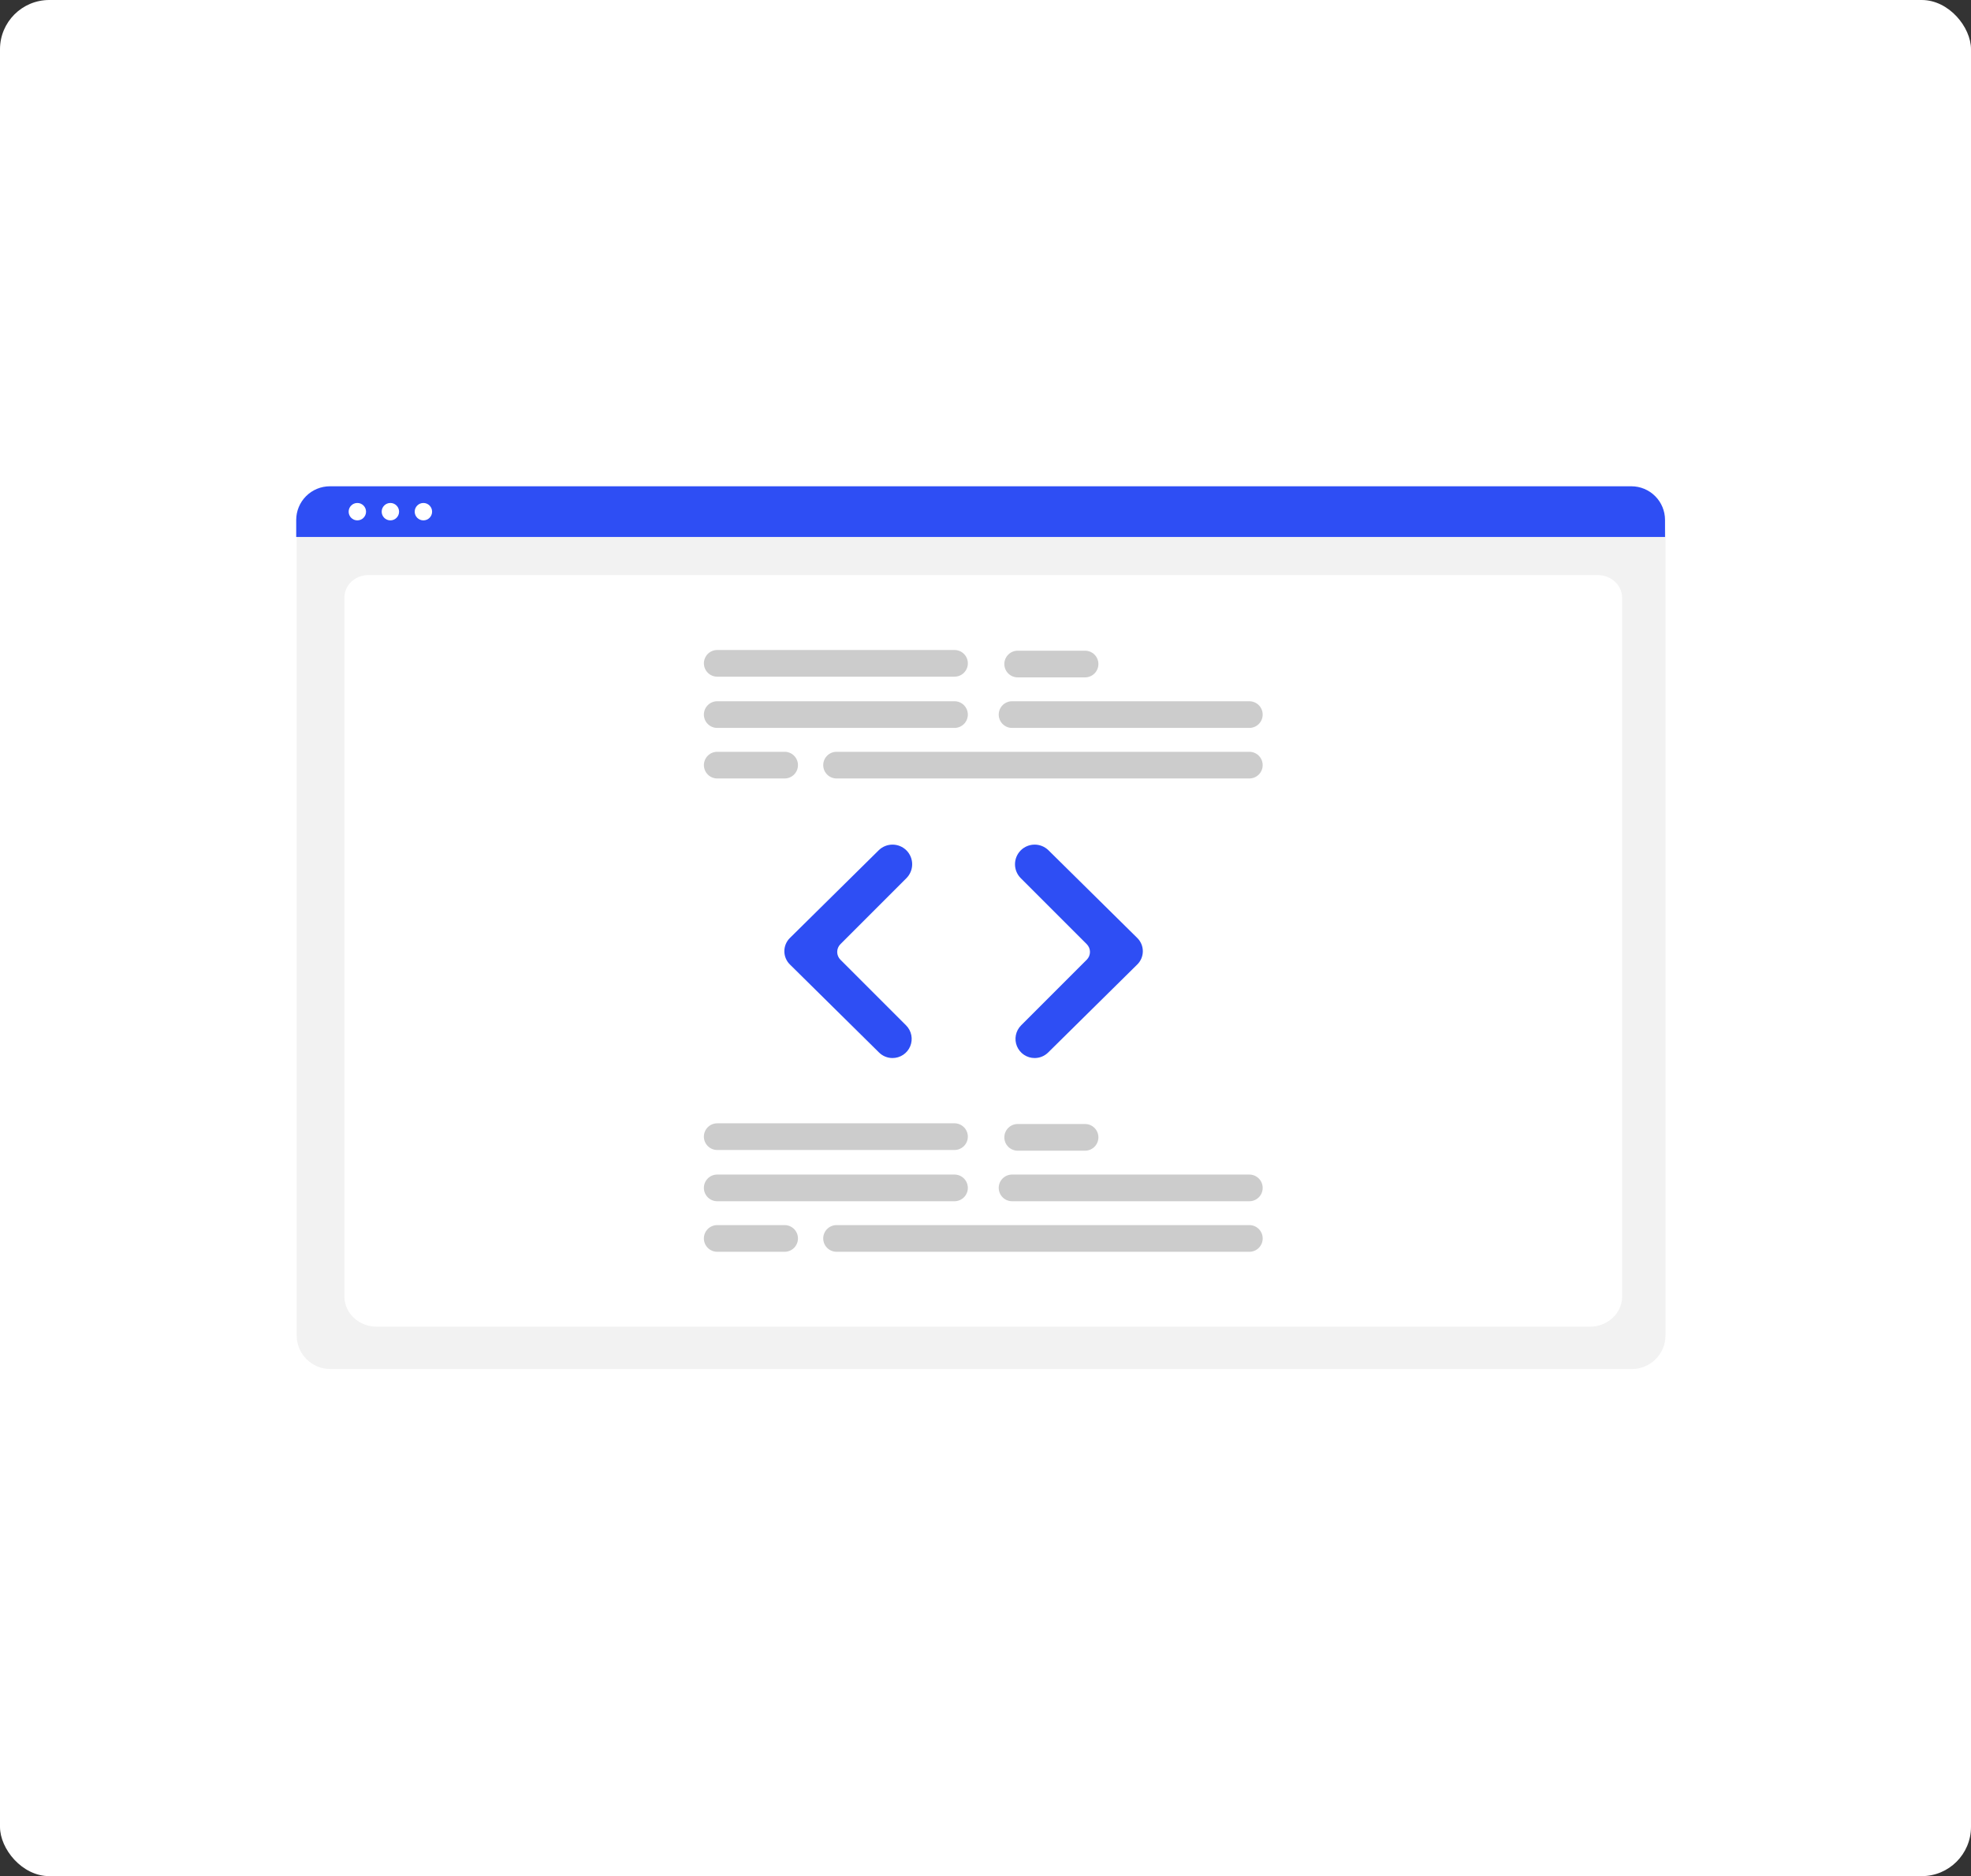 <svg width="600" height="571" viewBox="0 0 600 571" fill="none" xmlns="http://www.w3.org/2000/svg">
<rect x="0" y="0" width="600" height="571" fill="#333333" stroke="none"/>
<g clip-path="url(#clip0_517_110)">
<rect width="600" height="571" rx="15" fill="white"/>
<path d="M496.796 416.658H100.518C97.812 416.654 95.219 415.579 93.306 413.666C91.394 411.754 90.317 409.161 90.314 406.456V162.154C90.317 160.173 91.105 158.273 92.506 156.872C93.907 155.471 95.808 154.683 97.789 154.681H499.395C501.411 154.683 503.344 155.485 504.77 156.91C506.195 158.335 506.997 160.268 507 162.283V406.456C506.997 409.161 505.921 411.754 504.008 413.666C502.095 415.579 499.501 416.654 496.796 416.658Z" fill="#F2F2F2"/>
<path d="M483.984 403.778H114.663C109.249 403.778 104.845 399.654 104.845 394.586V181.844C104.845 178.085 108.109 175.027 112.12 175.027H486.407C490.485 175.027 493.803 178.136 493.803 181.956V394.586C493.803 399.654 489.398 403.778 483.984 403.778Z" fill="white"/>
<path d="M506.858 163.425H90.172V158.232C90.176 155.518 91.256 152.917 93.176 150.999C95.096 149.081 97.698 148.002 100.412 148H496.618C499.332 148.002 501.934 149.081 503.854 150.999C505.774 152.917 506.854 155.518 506.858 158.232V163.425Z" fill="#2E4EF4"/>
<path d="M108.782 158.376C110.244 158.376 111.43 157.191 111.43 155.728C111.43 154.266 110.244 153.08 108.782 153.08C107.319 153.08 106.133 154.266 106.133 155.728C106.133 157.191 107.319 158.376 108.782 158.376Z" fill="white"/>
<path d="M118.836 158.376C120.299 158.376 121.485 157.191 121.485 155.728C121.485 154.266 120.299 153.08 118.836 153.08C117.373 153.08 116.188 154.266 116.188 155.728C116.188 157.191 117.373 158.376 118.836 158.376Z" fill="white"/>
<path d="M128.89 158.376C130.353 158.376 131.539 157.191 131.539 155.728C131.539 154.266 130.353 153.08 128.89 153.08C127.427 153.08 126.241 154.266 126.241 155.728C126.241 157.191 127.427 158.376 128.89 158.376Z" fill="white"/>
<path d="M290.562 221.543H218.331C217.254 221.543 216.221 221.116 215.46 220.354C214.698 219.593 214.271 218.56 214.271 217.484C214.271 216.407 214.698 215.375 215.46 214.613C216.221 213.852 217.254 213.424 218.331 213.424H290.562C291.639 213.424 292.672 213.852 293.433 214.613C294.195 215.375 294.622 216.407 294.622 217.484C294.622 218.56 294.195 219.593 293.433 220.354C292.672 221.116 291.639 221.543 290.562 221.543Z" fill="#CCCCCC"/>
<path d="M380.317 221.543H308.086C307.009 221.543 305.976 221.116 305.215 220.354C304.453 219.593 304.025 218.56 304.025 217.484C304.025 216.407 304.453 215.375 305.215 214.613C305.976 213.852 307.009 213.424 308.086 213.424H380.317C381.394 213.424 382.427 213.852 383.188 214.613C383.95 215.375 384.377 216.407 384.377 217.484C384.377 218.56 383.95 219.593 383.188 220.354C382.427 221.116 381.394 221.543 380.317 221.543Z" fill="#CCCCCC"/>
<path d="M380.317 236.927H254.66C253.583 236.927 252.55 236.499 251.789 235.738C251.027 234.976 250.6 233.944 250.6 232.867C250.6 231.79 251.027 230.758 251.789 229.997C252.55 229.235 253.583 228.808 254.66 228.808H380.317C381.394 228.808 382.426 229.235 383.188 229.997C383.949 230.758 384.377 231.79 384.377 232.867C384.377 233.944 383.949 234.976 383.188 235.738C382.426 236.499 381.394 236.927 380.317 236.927Z" fill="#CCCCCC"/>
<path d="M290.562 205.946H218.331C217.255 205.945 216.223 205.517 215.463 204.755C214.703 203.994 214.275 202.962 214.275 201.887C214.275 200.811 214.703 199.779 215.463 199.018C216.223 198.257 217.255 197.828 218.331 197.827H290.562C291.096 197.826 291.624 197.931 292.117 198.135C292.611 198.338 293.059 198.637 293.436 199.014C293.814 199.391 294.113 199.839 294.318 200.332C294.522 200.825 294.627 201.353 294.627 201.887C294.627 202.42 294.522 202.948 294.318 203.441C294.113 203.934 293.814 204.382 293.436 204.759C293.059 205.136 292.611 205.435 292.117 205.639C291.624 205.842 291.096 205.947 290.562 205.946Z" fill="#CCCCCC"/>
<path d="M330.31 206.16H309.795C308.718 206.16 307.685 205.732 306.924 204.971C306.162 204.21 305.734 203.177 305.734 202.1C305.734 201.024 306.162 199.991 306.924 199.23C307.685 198.469 308.718 198.041 309.795 198.041H330.31C331.387 198.041 332.42 198.469 333.181 199.23C333.943 199.991 334.37 201.024 334.37 202.1C334.37 203.177 333.943 204.21 333.181 204.971C332.42 205.732 331.387 206.16 330.31 206.16Z" fill="#CCCCCC"/>
<path d="M238.846 236.927H218.331C217.255 236.925 216.223 236.497 215.463 235.736C214.703 234.975 214.275 233.943 214.275 232.867C214.275 231.791 214.703 230.76 215.463 229.998C216.223 229.237 217.255 228.809 218.331 228.808H238.846C239.38 228.807 239.908 228.911 240.401 229.115C240.895 229.319 241.343 229.618 241.72 229.995C242.098 230.372 242.398 230.82 242.602 231.312C242.806 231.805 242.911 232.334 242.911 232.867C242.911 233.401 242.806 233.929 242.602 234.422C242.398 234.915 242.098 235.362 241.72 235.739C241.343 236.116 240.895 236.415 240.401 236.619C239.908 236.823 239.38 236.927 238.846 236.927Z" fill="#CCCCCC"/>
<path d="M290.562 365.595H218.331C217.254 365.595 216.221 365.167 215.46 364.406C214.698 363.644 214.271 362.612 214.271 361.535C214.271 360.458 214.698 359.426 215.46 358.665C216.221 357.903 217.254 357.476 218.331 357.476H290.562C291.095 357.476 291.623 357.581 292.116 357.785C292.609 357.989 293.056 358.288 293.433 358.665C293.81 359.042 294.109 359.489 294.313 359.982C294.517 360.474 294.622 361.002 294.622 361.535C294.622 362.068 294.517 362.596 294.313 363.089C294.109 363.581 293.81 364.029 293.433 364.406C293.056 364.783 292.609 365.082 292.116 365.286C291.623 365.49 291.095 365.595 290.562 365.595Z" fill="#CCCCCC"/>
<path d="M380.317 365.595H308.086C307.009 365.595 305.976 365.167 305.215 364.406C304.453 363.644 304.025 362.612 304.025 361.535C304.025 360.458 304.453 359.426 305.215 358.665C305.976 357.903 307.009 357.476 308.086 357.476H380.317C380.85 357.476 381.378 357.581 381.871 357.785C382.363 357.989 382.811 358.288 383.188 358.665C383.565 359.042 383.864 359.489 384.068 359.982C384.272 360.474 384.377 361.002 384.377 361.535C384.377 362.068 384.272 362.596 384.068 363.089C383.864 363.581 383.565 364.029 383.188 364.406C382.811 364.783 382.363 365.082 381.871 365.286C381.378 365.49 380.85 365.595 380.317 365.595Z" fill="#CCCCCC"/>
<path d="M380.317 380.978H254.66C253.583 380.978 252.55 380.55 251.789 379.789C251.027 379.028 250.6 377.995 250.6 376.918C250.6 375.842 251.027 374.809 251.789 374.048C252.55 373.287 253.583 372.859 254.66 372.859H380.317C380.85 372.858 381.379 372.963 381.872 373.166C382.365 373.37 382.813 373.669 383.191 374.046C383.569 374.423 383.868 374.871 384.073 375.364C384.277 375.857 384.382 376.385 384.382 376.918C384.382 377.452 384.277 377.98 384.073 378.473C383.868 378.966 383.569 379.414 383.191 379.791C382.813 380.168 382.365 380.467 381.872 380.67C381.379 380.874 380.85 380.979 380.317 380.978Z" fill="#CCCCCC"/>
<path d="M290.562 349.997H218.331C217.254 349.997 216.221 349.57 215.46 348.808C214.698 348.047 214.271 347.015 214.271 345.938C214.271 344.861 214.698 343.829 215.46 343.067C216.221 342.306 217.254 341.878 218.331 341.878H290.562C291.639 341.878 292.672 342.306 293.433 343.067C294.195 343.829 294.622 344.861 294.622 345.938C294.622 347.015 294.195 348.047 293.433 348.808C292.672 349.57 291.639 349.997 290.562 349.997Z" fill="#CCCCCC"/>
<path d="M330.31 350.211H309.795C308.718 350.211 307.685 349.784 306.924 349.022C306.162 348.261 305.734 347.228 305.734 346.152C305.734 345.075 306.162 344.043 306.924 343.281C307.685 342.52 308.718 342.092 309.795 342.092H330.31C331.387 342.092 332.42 342.52 333.181 343.281C333.943 344.043 334.37 345.075 334.37 346.152C334.37 347.228 333.943 348.261 333.181 349.022C332.42 349.784 331.387 350.211 330.31 350.211Z" fill="#CCCCCC"/>
<path d="M238.846 380.978H218.331C217.254 380.978 216.221 380.55 215.46 379.789C214.698 379.028 214.271 377.995 214.271 376.918C214.271 375.842 214.698 374.809 215.46 374.048C216.221 373.287 217.254 372.859 218.331 372.859H238.846C239.38 372.858 239.908 372.963 240.402 373.166C240.895 373.37 241.343 373.669 241.721 374.046C242.098 374.423 242.398 374.871 242.602 375.364C242.806 375.857 242.912 376.385 242.912 376.918C242.912 377.452 242.806 377.98 242.602 378.473C242.398 378.966 242.098 379.414 241.721 379.791C241.343 380.168 240.895 380.467 240.402 380.67C239.908 380.874 239.38 380.979 238.846 380.978Z" fill="#CCCCCC"/>
<path d="M271.697 322.012C270.164 322.016 268.692 321.414 267.601 320.337L240.449 293.53C239.916 293.004 239.493 292.377 239.204 291.686C238.915 290.995 238.767 290.253 238.767 289.504C238.767 288.755 238.915 288.014 239.204 287.323C239.493 286.632 239.916 286.005 240.449 285.479L267.492 258.78C268.618 257.673 270.136 257.055 271.716 257.06C273.295 257.065 274.809 257.693 275.928 258.807C277.049 259.93 277.679 261.451 277.679 263.037C277.679 264.624 277.049 266.145 275.929 267.268L255.834 287.359C255.208 287.987 254.856 288.837 254.856 289.723C254.856 290.609 255.208 291.459 255.834 292.087L275.82 312.068C276.636 312.883 277.192 313.921 277.417 315.052C277.642 316.182 277.527 317.354 277.086 318.419C276.644 319.484 275.896 320.394 274.937 321.034C273.978 321.673 272.85 322.014 271.697 322.012Z" fill="#2E4EF4"/>
<path d="M314.962 322.012C313.809 322.014 312.681 321.673 311.722 321.034C310.763 320.394 310.015 319.484 309.573 318.419C309.132 317.354 309.017 316.182 309.242 315.052C309.467 313.921 310.023 312.883 310.839 312.068L330.825 292.087C331.451 291.459 331.803 290.609 331.803 289.723C331.803 288.837 331.451 287.987 330.825 287.359L310.73 267.268C310.175 266.713 309.734 266.053 309.433 265.327C309.132 264.601 308.978 263.823 308.978 263.037C308.978 262.252 309.132 261.474 309.433 260.748C309.734 260.022 310.175 259.362 310.73 258.807C311.85 257.693 313.364 257.065 314.943 257.06C316.523 257.055 318.041 257.673 319.167 258.78L346.21 285.479C346.743 286.005 347.166 286.632 347.455 287.323C347.744 288.014 347.892 288.755 347.892 289.504C347.892 290.253 347.744 290.995 347.455 291.686C347.166 292.377 346.743 293.004 346.21 293.53L319.058 320.337C317.967 321.414 316.495 322.016 314.962 322.012Z" fill="#2E4EF4"/>
</g>
<defs>
<clipPath id="clip0_517_110">
<rect width="600" height="571" rx="15" fill="white"/>
</clipPath>
</defs>
</svg>
